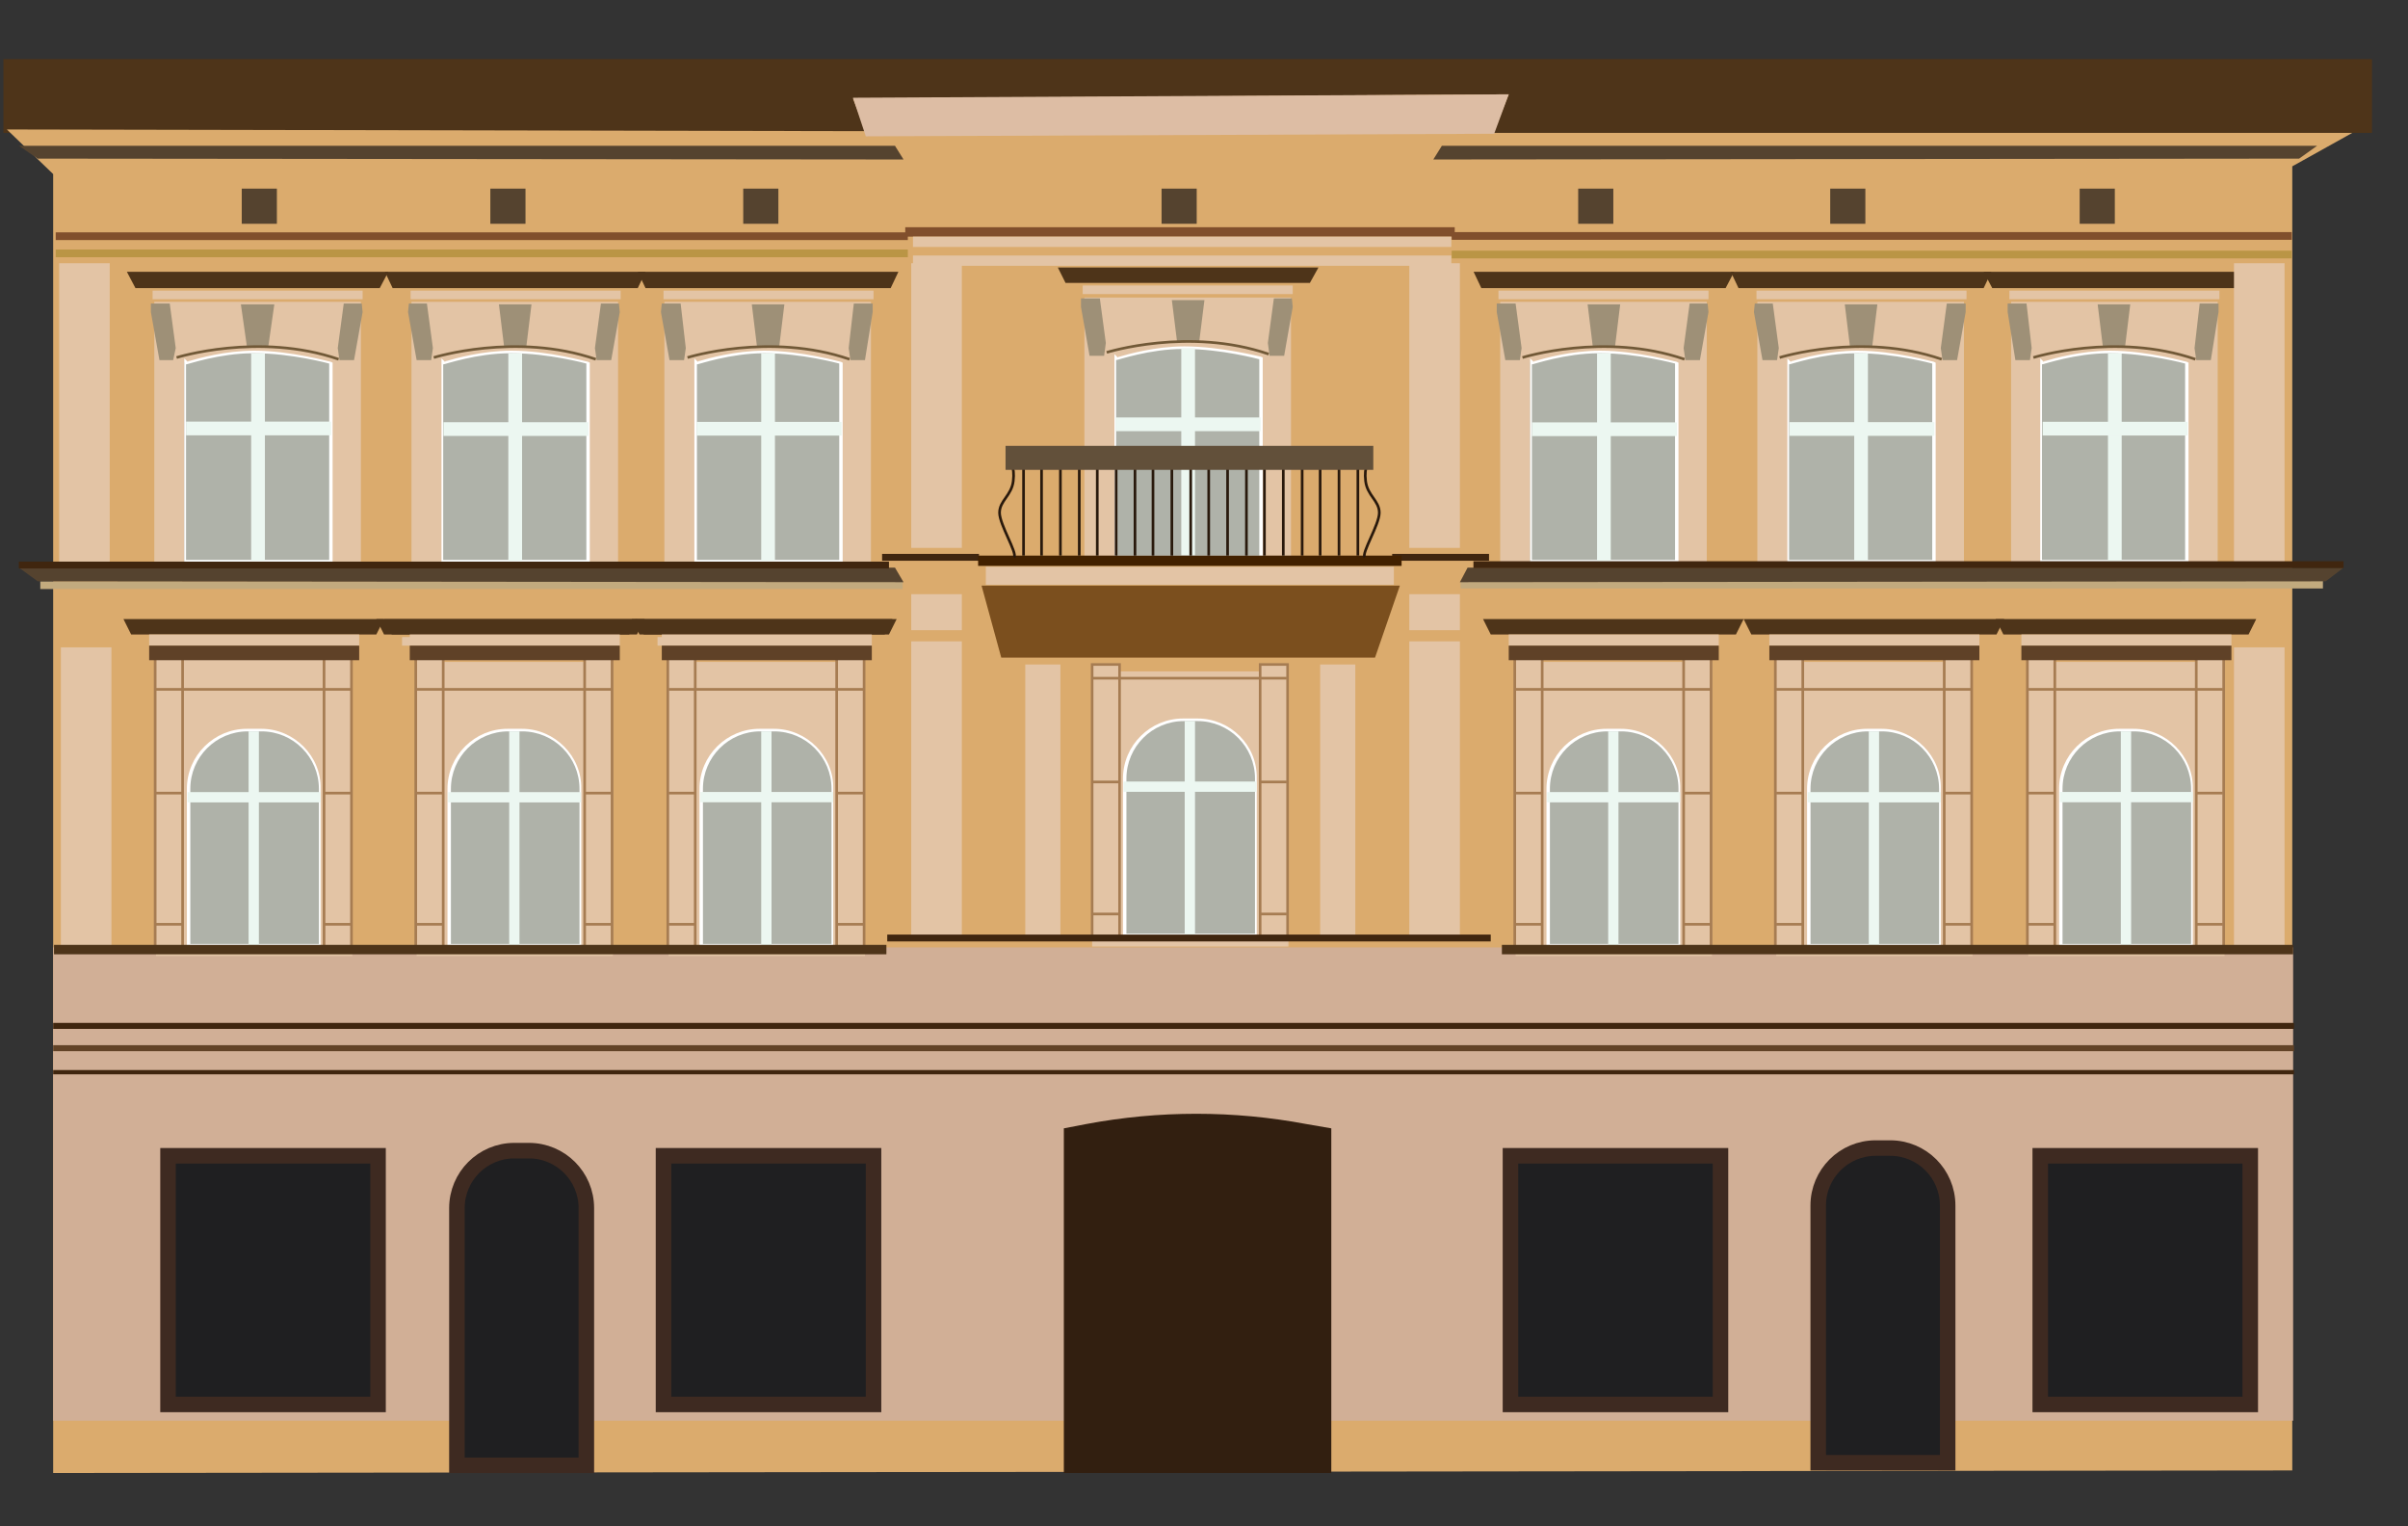 <?xml version="1.0" encoding="utf-8"?>
<!-- Generator: Adobe Illustrator 26.0.1, SVG Export Plug-In . SVG Version: 6.00 Build 0)  -->
<svg version="1.1" id="Warstwa_1" xmlns="http://www.w3.org/2000/svg" xmlns:xlink="http://www.w3.org/1999/xlink" x="0px" y="0px"
	 viewBox="0 0 280.9 178" style="enable-background:new 0 0 280.9 178;" xml:space="preserve">
<rect x="0" y="0" width="280.9" height="178" fill="#333333" stroke="none"/>
<style type="text/css">
	.st0{fill:#4E3419;}
	.st1{fill:#DBAB6D;}
	.st2{fill:#D1AF96;}
	.st3{fill:#E3C4A5;}
	.st4{fill:#814F2C;}
	.st5{fill:#40260F;}
	.st6{fill:#BA9545;}
	.st7{fill:#C2AA7E;}
	.st8{fill:#55432F;}
	.st9{fill:#AFB2A9;}
	.st10{fill:#FFFFFF;}
	.st11{fill:#ECF7F1;}
	.st12{fill:#9E9077;}
	.st13{fill:none;stroke:#715937;stroke-width:0.31;stroke-miterlimit:10;}
	.st14{fill:#624327;}
	.st15{fill:#7B4F1E;}
	.st16{fill:#422100;}
	.st17{fill:none;stroke:#FFFFFF;stroke-width:0.295;stroke-miterlimit:10;}
	.st18{fill:#E3C4A5;stroke:#A67C52;stroke-width:0.31;stroke-miterlimit:10;}
	.st19{fill:#5F4127;}
	.st20{fill:#1F1F21;stroke:#3E2A21;stroke-width:1.811;stroke-miterlimit:10;}
	.st21{fill:#E3C4A5;stroke:#A67C52;stroke-width:0.301;stroke-miterlimit:10;}
	.st22{fill:#DDBDA4;}
	.st23{fill:none;stroke:#29190C;stroke-width:0.31;stroke-miterlimit:10;}
	.st24{fill:#62503A;}
	.st25{fill:#321F10;}
</style>
<g>
	<path class="st0" d="M0.4,15.5V6.9h276.3v8.6C276.7,15.5,0.6,15.5,0.4,15.5z"/>
	<polygon class="st1" points="6.2,171.8 6.2,20.3 0.8,15.1 101,15.3 99.5,11.5 176,11 174.2,15.5 274.4,15.5 267.4,19.4 
		267.4,171.5 	"/>
	<rect x="6.2" y="110.5" class="st2" width="261.3" height="55.2"/>
	<rect x="18.2" y="76.4" class="st3" width="22.9" height="34.3"/>
	<rect x="6.5" y="27.1" class="st4" width="99.4" height="0.9"/>
	<rect x="105.6" y="26.5" class="st4" width="64.1" height="1.1"/>
	<rect x="102.9" y="64.6" class="st5" width="11.3" height="0.8"/>
	<rect x="162.4" y="64.6" class="st5" width="11.3" height="0.8"/>
	<rect x="6.5" y="29.1" class="st6" width="99.4" height="0.9"/>
	
		<rect x="169.4" y="27.1" transform="matrix(-1 -4.552459e-11 4.552459e-11 -1 436.742 55.069)" class="st4" width="98" height="0.9"/>
	
		<rect x="169.4" y="29.1" transform="matrix(-1 -4.552459e-11 4.552459e-11 -1 436.742 59.237)" class="st6" width="98" height="0.9"/>
	<rect x="4.7" y="67.8" class="st7" width="100.6" height="0.9"/>
	<polygon class="st8" points="105.4,67.9 4.4,67.8 2.2,66.2 104.4,66.2 	"/>
	<polygon class="st8" points="105.4,18.6 4.4,18.5 2.2,17 104.4,17 	"/>
	<polygon class="st8" points="167.2,18.6 268.2,18.5 270.3,17 168.2,17 	"/>
	<polygon class="st0" points="44.3,33.6 15.8,33.6 14.8,31.7 45.3,31.7 	"/>
	<rect x="17.8" y="33.9" class="st3" width="24.5" height="1"/>
	<polygon class="st0" points="73.4,74 44.8,74 43.9,72.2 74.3,72.2 	"/>
	<rect x="46.9" y="74.3" class="st3" width="24.5" height="1"/>
	<polygon class="st0" points="103.2,74 74.6,74 73.7,72.2 104.1,72.2 	"/>
	<rect x="76.7" y="74.3" class="st3" width="24.5" height="1"/>
	<rect x="18" y="35.2" class="st3" width="24.1" height="30.5"/>
	<g>
		<path class="st9" d="M21.5,65.5V42.2l0.2,0.2c0.1,0,0.2,0,0.3-0.1c1-0.3,4.2-1.2,7.5-1.2h0.1c4.2,0,8.7,1.2,8.8,1.2l0.1,0v23.2
			H21.5z"/>
		<path class="st10" d="M29.7,41.2c4.3,0,8.7,1.2,8.7,1.2v22.9H21.7V42.5c0,0,0,0,0,0c0.2,0,3.9-1.3,7.8-1.3
			C29.6,41.2,29.6,41.2,29.7,41.2 M29.7,40.9l-0.1,0c-3.3,0-6.5,0.9-7.5,1.2c-0.1,0-0.1,0-0.2,0.1l-0.4-0.4v0.7v22.9v0.3h0.3h16.7
			h0.3v-0.3V42.5v-0.2l-0.2-0.1C38.5,42.2,33.9,40.9,29.7,40.9L29.7,40.9z"/>
	</g>
	<rect x="29.3" y="41.2" class="st11" width="1.6" height="24.2"/>
	
		<rect x="29.3" y="41.5" transform="matrix(-1.836970e-16 1 -1 -1.836970e-16 80.108 19.872)" class="st11" width="1.6" height="16.9"/>
	<g>
		<polygon class="st12" points="19.8,35.4 20.5,40.6 20.2,42 18.6,42 17.6,36.4 17.6,35.4 		"/>
		<polygon class="st12" points="40.1,35.4 39.4,40.6 39.6,42 41.3,42 42.3,36.4 42.2,35.4 		"/>
	</g>
	<polygon class="st12" points="31.3,40.4 28.8,40.4 28.1,35.5 32,35.5 	"/>
	<path class="st13" d="M20.6,41.7c0,0,9.6-3,18.9,0.2"/>
	<g>
		<polygon class="st0" points="74.4,33.6 45.8,33.6 44.9,31.7 75.3,31.7 		"/>
		<rect x="47.9" y="33.9" class="st3" width="24.5" height="1"/>
		<rect x="48" y="35.2" class="st3" width="24.1" height="30.5"/>
		<g>
			<path class="st9" d="M51.6,65.5V42.2l0.2,0.2c0.1,0,0.2,0,0.3-0.1c1-0.3,4.2-1.2,7.5-1.2h0.1c4.2,0,8.7,1.2,8.8,1.2l0.1,0v23.2
				H51.6z"/>
			<path class="st10" d="M59.7,41.2c4.3,0,8.7,1.2,8.7,1.2v22.9H51.7V42.5c0,0,0,0,0,0c0.2,0,3.9-1.3,7.8-1.3
				C59.6,41.2,59.7,41.2,59.7,41.2 M59.7,40.9l-0.1,0c-3.3,0-6.5,0.9-7.5,1.2c-0.1,0-0.1,0-0.2,0.1l-0.4-0.4v0.7v22.9v0.3h0.3h16.7
				h0.3v-0.3V42.5v-0.2l-0.2-0.1C68.5,42.2,64,40.9,59.7,40.9L59.7,40.9z"/>
		</g>
		<rect x="59.3" y="41.2" class="st11" width="1.6" height="24.2"/>
		
			<rect x="59.4" y="41.5" transform="matrix(-1.836970e-16 1 -1 -1.836970e-16 110.137 -10.157)" class="st11" width="1.6" height="16.9"/>
		<g>
			<polygon class="st12" points="49.8,35.4 50.5,40.6 50.3,42 48.6,42 47.6,36.4 47.7,35.4 			"/>
			<polygon class="st12" points="70.1,35.4 69.4,40.6 69.6,42 71.3,42 72.3,36.4 72.2,35.4 			"/>
		</g>
		<polygon class="st12" points="61.4,40.4 58.8,40.4 58.2,35.5 62,35.5 		"/>
		<path class="st13" d="M50.6,41.7c0,0,9.6-3,18.9,0.2"/>
	</g>
	<g>
		<polygon class="st0" points="103.9,33.6 75.3,33.6 74.4,31.7 104.8,31.7 		"/>
		<rect x="77.4" y="33.9" class="st3" width="24.5" height="1"/>
		<rect x="77.5" y="35.2" class="st3" width="24.1" height="30.5"/>
		<g>
			<path class="st9" d="M81.1,65.5V42.2l0.2,0.2c0.1,0,0.2,0,0.3-0.1c1-0.3,4.2-1.2,7.5-1.2h0.1c4.2,0,8.7,1.2,8.8,1.2l0.1,0v23.2
				H81.1z"/>
			<path class="st10" d="M89.2,41.2c4.3,0,8.7,1.2,8.7,1.2v22.9H81.3V42.5c0,0,0,0,0,0c0.2,0,3.9-1.3,7.8-1.3
				C89.1,41.2,89.2,41.2,89.2,41.2 M89.2,40.9l-0.1,0c-3.3,0-6.5,0.9-7.5,1.2c-0.1,0-0.1,0-0.2,0.1l-0.4-0.4v0.7v22.9v0.3h0.3H98
				h0.3v-0.3V42.5v-0.2l-0.2-0.1C98,42.2,93.5,40.9,89.2,40.9L89.2,40.9z"/>
		</g>
		<rect x="88.8" y="41.2" class="st11" width="1.6" height="24.2"/>
		
			<rect x="88.9" y="41.5" transform="matrix(-1.836970e-16 1 -1 -1.836970e-16 139.676 -39.696)" class="st11" width="1.6" height="16.9"/>
		<g>
			<polygon class="st12" points="79.4,35.4 80,40.6 79.8,42 78.1,42 77.1,36.4 77.2,35.4 			"/>
			<polygon class="st12" points="99.6,35.4 99,40.6 99.2,42 100.9,42 101.8,36.4 101.8,35.4 			"/>
		</g>
		<polygon class="st12" points="90.9,40.4 88.3,40.4 87.7,35.5 91.5,35.5 		"/>
		<path class="st13" d="M80.2,41.7c0,0,9.6-3,18.9,0.2"/>
	</g>
	<g>
		<polygon class="st0" points="152.8,33 124.3,33 123.4,31.2 153.8,31.2 		"/>
		<rect x="126.3" y="33.3" class="st3" width="24.5" height="1"/>
		<rect x="126.5" y="34.7" class="st3" width="24.1" height="30.5"/>
		<g>
			<path class="st9" d="M130,65V41.6l0.2,0.2c0.1,0,0.2,0,0.3-0.1c1-0.3,4.2-1.2,7.5-1.2h0.1c4.2,0,8.7,1.2,8.8,1.2l0.1,0V65H130z"
				/>
			<path class="st10" d="M138.2,40.7c4.3,0,8.7,1.2,8.7,1.2v22.9h-16.7V42c0,0,0,0,0,0c0.2,0,3.9-1.3,7.8-1.3
				C138.1,40.7,138.1,40.7,138.2,40.7 M138.2,40.4l-0.1,0c-3.3,0-6.5,0.9-7.5,1.2c-0.1,0-0.1,0-0.2,0.1l-0.4-0.4V42v22.9v0.3h0.3
				h16.7h0.3v-0.3V41.9v-0.2l-0.2-0.1C147,41.6,142.4,40.4,138.2,40.4L138.2,40.4z"/>
		</g>
		<rect x="137.8" y="40.6" class="st11" width="1.6" height="24.2"/>
		
			<rect x="137.9" y="41" transform="matrix(-1.836970e-16 1 -1 -1.836970e-16 188.05 -89.213)" class="st11" width="1.6" height="16.9"/>
		<g>
			<polygon class="st12" points="128.3,34.8 129,40 128.8,41.5 127.1,41.5 126.1,35.8 126.1,34.8 			"/>
			<polygon class="st12" points="148.6,34.8 147.9,40 148.1,41.5 149.8,41.5 150.8,35.8 150.7,34.8 			"/>
		</g>
		<polygon class="st12" points="139.9,39.8 137.3,39.8 136.7,35 140.5,35 		"/>
		<path class="st13" d="M129.1,41.1c0,0,9.6-3,18.9,0.2"/>
	</g>
	<g>
		<polygon class="st0" points="201.3,33.6 172.8,33.6 171.9,31.7 202.3,31.7 		"/>
		<rect x="174.8" y="33.9" class="st3" width="24.5" height="1"/>
		<rect x="175" y="35.2" class="st3" width="24.1" height="30.5"/>
		<g>
			<path class="st9" d="M178.5,65.5V42.2l0.2,0.2c0.1,0,0.2,0,0.3-0.1c1-0.3,4.2-1.2,7.5-1.2h0.1c4.2,0,8.7,1.2,8.8,1.2l0.1,0v23.2
				H178.5z"/>
			<path class="st10" d="M186.7,41.2c4.3,0,8.7,1.2,8.7,1.2v22.9h-16.7V42.5c0,0,0,0,0,0c0.2,0,3.9-1.3,7.8-1.3
				C186.6,41.2,186.6,41.2,186.7,41.2 M186.7,40.9l-0.1,0c-3.3,0-6.5,0.9-7.5,1.2c-0.1,0-0.1,0-0.2,0.1l-0.4-0.4v0.7v22.9v0.3h0.3
				h16.7h0.3v-0.3V42.5v-0.2l-0.2-0.1C195.5,42.2,190.9,40.9,186.7,40.9L186.7,40.9z"/>
		</g>
		<rect x="186.3" y="41.2" class="st11" width="1.6" height="24.2"/>
		
			<rect x="186.4" y="41.5" transform="matrix(-1.836970e-16 1 -1 -1.836970e-16 237.118 -137.138)" class="st11" width="1.6" height="16.9"/>
		<g>
			<polygon class="st12" points="176.8,35.4 177.5,40.6 177.3,42 175.6,42 174.6,36.4 174.6,35.4 			"/>
			<polygon class="st12" points="197.1,35.4 196.4,40.6 196.6,42 198.3,42 199.3,36.4 199.2,35.4 			"/>
		</g>
		<polygon class="st12" points="188.4,40.4 185.8,40.4 185.2,35.5 189,35.5 		"/>
		<path class="st13" d="M177.6,41.7c0,0,9.6-3,18.9,0.2"/>
	</g>
	<g>
		<polygon class="st0" points="231.4,33.6 202.8,33.6 201.9,31.7 232.3,31.7 		"/>
		<rect x="204.9" y="33.9" class="st3" width="24.5" height="1"/>
		<rect x="205" y="35.2" class="st3" width="24.1" height="30.5"/>
		<g>
			<path class="st9" d="M208.6,65.5V42.2l0.2,0.2c0.1,0,0.2,0,0.3-0.1c1-0.3,4.2-1.2,7.5-1.2h0.1c4.2,0,8.7,1.2,8.8,1.2l0.1,0v23.2
				H208.6z"/>
			<path class="st10" d="M216.7,41.2c4.3,0,8.7,1.2,8.7,1.2v22.9h-16.7V42.5c0,0,0,0,0,0c0.2,0,3.9-1.3,7.8-1.3
				C216.6,41.2,216.7,41.2,216.7,41.2 M216.7,40.9l-0.1,0c-3.3,0-6.5,0.9-7.5,1.2c-0.1,0-0.1,0-0.2,0.1l-0.4-0.4v0.7v22.9v0.3h0.3
				h16.7h0.3v-0.3V42.5v-0.2l-0.2-0.1C225.5,42.2,221,40.9,216.7,40.9L216.7,40.9z"/>
		</g>
		<rect x="216.3" y="41.2" class="st11" width="1.6" height="24.2"/>
		
			<rect x="216.4" y="41.5" transform="matrix(-1.836970e-16 1 -1 -1.836970e-16 267.147 -167.167)" class="st11" width="1.6" height="16.9"/>
		<g>
			<polygon class="st12" points="206.8,35.4 207.5,40.6 207.3,42 205.6,42 204.6,36.4 204.7,35.4 			"/>
			<polygon class="st12" points="227.1,35.4 226.4,40.6 226.6,42 228.3,42 229.3,36.4 229.3,35.4 			"/>
		</g>
		<polygon class="st12" points="218.4,40.4 215.8,40.4 215.2,35.5 219,35.5 		"/>
		<path class="st13" d="M207.6,41.7c0,0,9.6-3,18.9,0.2"/>
	</g>
	<g>
		<polygon class="st0" points="260.9,33.6 232.4,33.6 231.4,31.7 261.8,31.7 		"/>
		<rect x="234.4" y="33.9" class="st3" width="24.5" height="1"/>
		<rect x="234.6" y="35.2" class="st3" width="24.1" height="30.5"/>
		<g>
			<path class="st9" d="M238.1,65.5V42.2l0.2,0.2c0.1,0,0.2,0,0.3-0.1c1-0.3,4.2-1.2,7.5-1.2h0.1c4.2,0,8.7,1.2,8.8,1.2l0.1,0v23.2
				H238.1z"/>
			<path class="st10" d="M246.2,41.2c4.3,0,8.7,1.2,8.7,1.2v22.9h-16.7V42.5c0,0,0,0,0,0c0.2,0,3.9-1.3,7.8-1.3
				C246.2,41.2,246.2,41.2,246.2,41.2 M246.2,40.9l-0.1,0c-3.3,0-6.5,0.9-7.5,1.2c-0.1,0-0.1,0-0.2,0.1l-0.4-0.4v0.7v22.9v0.3h0.3
				H255h0.3v-0.3V42.5v-0.2l-0.2-0.1C255,42.2,250.5,40.9,246.2,40.9L246.2,40.9z"/>
		</g>
		<rect x="245.9" y="41.2" class="st11" width="1.6" height="24.2"/>
		
			<rect x="245.9" y="41.5" transform="matrix(-1.836970e-16 1 -1 -1.836970e-16 296.686 -196.706)" class="st11" width="1.6" height="16.9"/>
		<g>
			<polygon class="st12" points="236.4,35.4 237,40.6 236.8,42 235.1,42 234.2,36.4 234.2,35.4 			"/>
			<polygon class="st12" points="256.6,35.4 256,40.6 256.2,42 257.9,42 258.8,36.4 258.8,35.4 			"/>
		</g>
		<polygon class="st12" points="247.9,40.4 245.3,40.4 244.7,35.5 248.5,35.5 		"/>
		<path class="st13" d="M237.2,41.7c0,0,9.6-3,18.9,0.2"/>
	</g>
	<rect x="6.2" y="119.3" class="st5" width="261.4" height="0.7"/>
	<rect x="6.2" y="124.8" class="st5" width="261.4" height="0.5"/>
	<rect x="6.2" y="121.9" class="st14" width="261.4" height="0.7"/>
	
		<rect x="170.3" y="67.8" transform="matrix(-1 -4.493795e-11 4.493795e-11 -1 441.277 136.434)" class="st7" width="100.6" height="0.9"/>
	<polygon class="st8" points="170.3,67.9 271.3,67.8 273.4,66.2 171.2,66.2 	"/>
	<rect x="106.3" y="30.7" class="st3" width="5.9" height="33.2"/>
	<rect x="164.4" y="30.7" class="st3" width="5.9" height="33.2"/>
	<rect x="106.3" y="74.8" class="st3" width="5.9" height="34.4"/>
	<rect x="119.6" y="77.5" class="st3" width="4.1" height="31.9"/>
	<rect x="154" y="77.5" class="st3" width="4.1" height="31.9"/>
	<rect x="164.4" y="74.8" class="st3" width="5.9" height="34.4"/>
	<rect x="106.3" y="69.3" class="st3" width="5.9" height="4.2"/>
	<rect x="164.4" y="69.3" class="st3" width="5.9" height="4.2"/>
	<rect x="106.5" y="27.6" class="st3" width="62.8" height="1.2"/>
	<rect x="106.5" y="29.8" class="st3" width="62.8" height="1.2"/>
	<polygon class="st15" points="116.8,76.7 114.5,68.3 163.3,68.3 160.4,76.7 	"/>
	<rect x="6.9" y="30.7" class="st3" width="5.9" height="34.9"/>
	<rect x="7.1" y="75.5" class="st3" width="5.9" height="34.9"/>
	<rect x="260.6" y="30.7" class="st3" width="5.9" height="34.9"/>
	<rect x="260.6" y="75.5" class="st3" width="5.9" height="34.9"/>
	<rect x="115" y="66.1" class="st3" width="47.6" height="2.1"/>
	<rect x="114.1" y="64.8" class="st16" width="49.4" height="1.2"/>
	<g>
		<rect x="18.2" y="77.2" class="st3" width="22.9" height="34.3"/>
		<polygon class="st0" points="43.9,74 15.3,74 14.4,72.2 44.8,72.2 		"/>
		<rect x="17.4" y="74" class="st3" width="24.5" height="1.3"/>
		<g>
			<g>
				<path class="st9" d="M22,110.3V92c0-3.8,3.1-6.8,6.8-6.8h1.7c3.8,0,6.8,3.1,6.8,6.8v18.3H22z"/>
				<g>
					<path class="st10" d="M30.5,85.3c3.7,0,6.7,3,6.7,6.7v18.1h-15V92c0-3.7,3-6.7,6.7-6.7H30.5 M30.5,85h-1.7c-3.8,0-7,3.1-7,7
						v18.1v0.3h0.3h15h0.3v-0.3V92C37.5,88.2,34.3,85,30.5,85L30.5,85z"/>
				</g>
			</g>
			<rect x="29" y="85.3" class="st11" width="1.2" height="25.1"/>
			
				<rect x="29" y="85.2" transform="matrix(-1.836970e-16 1 -1 -1.836970e-16 122.579 63.383)" class="st11" width="1.2" height="15.5"/>
		</g>
		<path class="st17" d="M31.2,109.5"/>
		<rect x="37.8" y="76.8" class="st18" width="3.2" height="33.6"/>
		<rect x="18.1" y="76.8" class="st18" width="3.2" height="33.6"/>
		<line class="st18" x1="18.2" y1="80.4" x2="40.9" y2="80.4"/>
		<line class="st18" x1="18.2" y1="92.5" x2="21.3" y2="92.5"/>
		<line class="st18" x1="37.8" y1="92.5" x2="40.9" y2="92.5"/>
		<line class="st18" x1="18.2" y1="107.8" x2="21.3" y2="107.8"/>
		<line class="st18" x1="37.8" y1="107.8" x2="40.9" y2="107.8"/>
		<rect x="17.4" y="75.3" class="st19" width="24.5" height="1.7"/>
	</g>
	<g>
		<rect x="48.6" y="77.2" class="st3" width="22.9" height="34.3"/>
		<polygon class="st0" points="74.3,74 45.7,74 44.8,72.2 75.2,72.2 		"/>
		<rect x="47.8" y="74" class="st3" width="24.5" height="1.3"/>
		<g>
			<g>
				<path class="st9" d="M52.4,110.3V92c0-3.8,3.1-6.8,6.8-6.8h1.7c3.8,0,6.8,3.1,6.8,6.8v18.3H52.4z"/>
				<g>
					<path class="st10" d="M60.9,85.3c3.7,0,6.7,3,6.7,6.7v18.1h-15V92c0-3.7,3-6.7,6.7-6.7H60.9 M60.9,85h-1.7c-3.8,0-7,3.1-7,7
						v18.1v0.3h0.3h15h0.3v-0.3V92C67.9,88.2,64.7,85,60.9,85L60.9,85z"/>
				</g>
			</g>
			<rect x="59.4" y="85.3" class="st11" width="1.2" height="25.1"/>
			
				<rect x="59.4" y="85.2" transform="matrix(-1.836970e-16 1 -1 -1.836970e-16 152.976 32.986)" class="st11" width="1.2" height="15.5"/>
		</g>
		<path class="st17" d="M61.6,109.5"/>
		<rect x="68.2" y="76.8" class="st18" width="3.2" height="33.6"/>
		<rect x="48.5" y="76.8" class="st18" width="3.2" height="33.6"/>
		<line class="st18" x1="48.6" y1="80.4" x2="71.3" y2="80.4"/>
		<line class="st18" x1="48.6" y1="92.5" x2="51.7" y2="92.5"/>
		<line class="st18" x1="68.2" y1="92.5" x2="71.3" y2="92.5"/>
		<line class="st18" x1="48.6" y1="107.8" x2="51.7" y2="107.8"/>
		<line class="st18" x1="68.2" y1="107.8" x2="71.3" y2="107.8"/>
		<rect x="47.8" y="75.3" class="st19" width="24.5" height="1.7"/>
	</g>
	<path class="st20" d="M68.3,170.9h-15v-30c0-3.7,3-6.7,6.7-6.7h1.7c3.7,0,6.7,3,6.7,6.7V170.9z"/>
	<path class="st20" d="M227.1,170.6h-15v-30c0-3.7,3-6.7,6.7-6.7h1.7c3.7,0,6.7,3,6.7,6.7V170.6z"/>
	<g>
		<rect x="78" y="77.2" class="st3" width="22.9" height="34.3"/>
		<polygon class="st0" points="103.7,74 75.1,74 74.2,72.2 104.6,72.2 		"/>
		<rect x="77.2" y="74" class="st3" width="24.5" height="1.3"/>
		<g>
			<g>
				<path class="st9" d="M81.8,110.3V92c0-3.8,3.1-6.8,6.8-6.8h1.7c3.8,0,6.8,3.1,6.8,6.8v18.3H81.8z"/>
				<g>
					<path class="st10" d="M90.3,85.3c3.7,0,6.7,3,6.7,6.7v18.1h-15V92c0-3.7,3-6.7,6.7-6.7H90.3 M90.3,85h-1.7c-3.8,0-7,3.1-7,7
						v18.1v0.3h0.3h15h0.3v-0.3V92C97.3,88.2,94.1,85,90.3,85L90.3,85z"/>
				</g>
			</g>
			<rect x="88.8" y="85.3" class="st11" width="1.2" height="25.1"/>
			
				<rect x="88.8" y="85.2" transform="matrix(-1.836970e-16 1 -1 -1.836970e-16 182.392 3.57)" class="st11" width="1.2" height="15.5"/>
		</g>
		<path class="st17" d="M91,109.5"/>
		<rect x="97.6" y="76.8" class="st18" width="3.2" height="33.6"/>
		<rect x="77.9" y="76.8" class="st18" width="3.2" height="33.6"/>
		<line class="st18" x1="78" y1="80.4" x2="100.7" y2="80.4"/>
		<line class="st18" x1="78" y1="92.5" x2="81.1" y2="92.5"/>
		<line class="st18" x1="97.6" y1="92.5" x2="100.7" y2="92.5"/>
		<line class="st18" x1="78" y1="107.8" x2="81.1" y2="107.8"/>
		<line class="st18" x1="97.6" y1="107.8" x2="100.7" y2="107.8"/>
		<rect x="77.2" y="75.3" class="st19" width="24.5" height="1.7"/>
	</g>
	<rect x="127.4" y="78.3" class="st3" width="22.9" height="32.1"/>
	<g>
		<g>
			<path class="st9" d="M131.2,109.1V90.8c0-3.8,3.1-6.8,6.8-6.8h1.7c3.8,0,6.8,3.1,6.8,6.8v18.3H131.2z"/>
			<g>
				<path class="st10" d="M139.7,84.1c3.7,0,6.7,3,6.7,6.7v18.1h-15V90.8c0-3.7,3-6.7,6.7-6.7H139.7 M139.7,83.8H138
					c-3.8,0-7,3.1-7,7v18.1v0.3h0.3h15h0.3v-0.3V90.8C146.7,86.9,143.5,83.8,139.7,83.8L139.7,83.8z"/>
			</g>
		</g>
		<rect x="138.2" y="84.1" class="st11" width="1.2" height="25.1"/>
		
			<rect x="138.2" y="84" transform="matrix(-1.836970e-16 1 -1 -1.836970e-16 230.561 -47.051)" class="st11" width="1.2" height="15.5"/>
	</g>
	<path class="st17" d="M140.4,108.3"/>
	<rect x="147" y="77.5" class="st21" width="3.2" height="31.7"/>
	<rect x="127.4" y="77.5" class="st21" width="3.2" height="31.7"/>
	<line class="st18" x1="127.4" y1="79.1" x2="150.1" y2="79.1"/>
	<line class="st18" x1="127.4" y1="91.2" x2="130.5" y2="91.2"/>
	<line class="st18" x1="147" y1="91.2" x2="150.1" y2="91.2"/>
	<line class="st18" x1="127.4" y1="106.6" x2="130.5" y2="106.6"/>
	<line class="st18" x1="147" y1="106.6" x2="150.1" y2="106.6"/>
	<g>
		<rect x="176.8" y="77.2" class="st3" width="22.9" height="34.3"/>
		<polygon class="st0" points="202.5,74 173.9,74 173,72.2 203.4,72.2 		"/>
		<rect x="176" y="74" class="st3" width="24.5" height="1.3"/>
		<g>
			<g>
				<path class="st9" d="M180.6,110.3V92c0-3.8,3.1-6.8,6.8-6.8h1.7c3.8,0,6.8,3.1,6.8,6.8v18.3H180.6z"/>
				<g>
					<path class="st10" d="M189.1,85.3c3.7,0,6.7,3,6.7,6.7v18.1h-15V92c0-3.7,3-6.7,6.7-6.7H189.1 M189.1,85h-1.7c-3.8,0-7,3.1-7,7
						v18.1v0.3h0.3h15h0.3v-0.3V92C196.1,88.2,192.9,85,189.1,85L189.1,85z"/>
				</g>
			</g>
			<rect x="187.6" y="85.3" class="st11" width="1.2" height="25.1"/>
			
				<rect x="187.6" y="85.2" transform="matrix(-1.836970e-16 1 -1 -1.836970e-16 281.182 -95.22)" class="st11" width="1.2" height="15.5"/>
		</g>
		<path class="st17" d="M189.8,109.5"/>
		<rect x="196.4" y="76.8" class="st18" width="3.2" height="33.6"/>
		<rect x="176.7" y="76.8" class="st18" width="3.2" height="33.6"/>
		<line class="st18" x1="176.8" y1="80.4" x2="199.5" y2="80.4"/>
		<line class="st18" x1="176.8" y1="92.5" x2="179.9" y2="92.5"/>
		<line class="st18" x1="196.4" y1="92.5" x2="199.5" y2="92.5"/>
		<line class="st18" x1="176.8" y1="107.8" x2="179.9" y2="107.8"/>
		<line class="st18" x1="196.4" y1="107.8" x2="199.5" y2="107.8"/>
		<rect x="176" y="75.3" class="st19" width="24.5" height="1.7"/>
	</g>
	<g>
		<rect x="207.2" y="77.2" class="st3" width="22.9" height="34.3"/>
		<polygon class="st0" points="232.9,74 204.3,74 203.4,72.2 233.8,72.2 		"/>
		<rect x="206.4" y="74" class="st3" width="24.5" height="1.3"/>
		<g>
			<g>
				<path class="st9" d="M211,110.3V92c0-3.8,3.1-6.8,6.8-6.8h1.7c3.8,0,6.8,3.1,6.8,6.8v18.3H211z"/>
				<g>
					<path class="st10" d="M219.5,85.3c3.7,0,6.7,3,6.7,6.7v18.1h-15V92c0-3.7,3-6.7,6.7-6.7H219.5 M219.5,85h-1.7c-3.8,0-7,3.1-7,7
						v18.1v0.3h0.3h15h0.3v-0.3V92C226.5,88.2,223.3,85,219.5,85L219.5,85z"/>
				</g>
			</g>
			<rect x="218" y="85.3" class="st11" width="1.2" height="25.1"/>
			
				<rect x="218" y="85.2" transform="matrix(-1.836970e-16 1 -1 -1.836970e-16 311.579 -125.617)" class="st11" width="1.2" height="15.5"/>
		</g>
		<path class="st17" d="M220.2,109.5"/>
		<rect x="226.8" y="76.8" class="st18" width="3.2" height="33.6"/>
		<rect x="207.1" y="76.8" class="st18" width="3.2" height="33.6"/>
		<line class="st18" x1="207.2" y1="80.4" x2="229.9" y2="80.4"/>
		<line class="st18" x1="207.2" y1="92.5" x2="210.3" y2="92.5"/>
		<line class="st18" x1="226.8" y1="92.5" x2="229.9" y2="92.5"/>
		<line class="st18" x1="207.2" y1="107.8" x2="210.3" y2="107.8"/>
		<line class="st18" x1="226.8" y1="107.8" x2="229.9" y2="107.8"/>
		<rect x="206.4" y="75.3" class="st19" width="24.5" height="1.7"/>
	</g>
	<g>
		<rect x="236.6" y="77.2" class="st3" width="22.9" height="34.3"/>
		<polygon class="st0" points="262.3,74 233.7,74 232.8,72.2 263.2,72.2 		"/>
		<rect x="235.8" y="74" class="st3" width="24.5" height="1.3"/>
		<g>
			<g>
				<path class="st9" d="M240.4,110.3V92c0-3.8,3.1-6.8,6.8-6.8h1.7c3.8,0,6.8,3.1,6.8,6.8v18.3H240.4z"/>
				<g>
					<path class="st10" d="M248.9,85.3c3.7,0,6.7,3,6.7,6.7v18.1h-15V92c0-3.7,3-6.7,6.7-6.7H248.9 M248.9,85h-1.7c-3.8,0-7,3.1-7,7
						v18.1v0.3h0.3h15h0.3v-0.3V92C255.9,88.2,252.7,85,248.9,85L248.9,85z"/>
				</g>
			</g>
			<rect x="247.4" y="85.3" class="st11" width="1.2" height="25.1"/>
			
				<rect x="247.4" y="85.2" transform="matrix(-1.836970e-16 1 -1 -1.836970e-16 340.995 -155.033)" class="st11" width="1.2" height="15.5"/>
		</g>
		<path class="st17" d="M249.6,109.5"/>
		<rect x="256.2" y="76.8" class="st18" width="3.2" height="33.6"/>
		<rect x="236.5" y="76.8" class="st18" width="3.2" height="33.6"/>
		<line class="st18" x1="236.6" y1="80.4" x2="259.3" y2="80.4"/>
		<line class="st18" x1="236.6" y1="92.5" x2="239.7" y2="92.5"/>
		<line class="st18" x1="256.2" y1="92.5" x2="259.3" y2="92.5"/>
		<line class="st18" x1="236.6" y1="107.8" x2="239.7" y2="107.8"/>
		<line class="st18" x1="256.2" y1="107.8" x2="259.3" y2="107.8"/>
		<rect x="235.8" y="75.3" class="st19" width="24.5" height="1.7"/>
	</g>
	<rect x="6.3" y="110.2" class="st0" width="97.1" height="1.1"/>
	<rect x="175.2" y="110.2" class="st0" width="92.3" height="1.1"/>
	<rect x="28.2" y="22" class="st8" width="4.1" height="4.1"/>
	<rect x="57.2" y="22" class="st8" width="4.1" height="4.1"/>
	<rect x="86.7" y="22" class="st8" width="4.1" height="4.1"/>
	<rect x="135.5" y="22" class="st8" width="4.1" height="4.1"/>
	<rect x="184.1" y="22" class="st8" width="4.1" height="4.1"/>
	<rect x="213.5" y="22" class="st8" width="4.1" height="4.1"/>
	<rect x="242.6" y="22" class="st8" width="4.1" height="4.1"/>
	<polygon class="st22" points="174.3,15.6 101,15.9 99.5,11.4 176,11 	"/>
	<g>
		<path class="st23" d="M117.8,53.7c0,0,0.6,0.7,0.4,2.4c-0.2,1.7-1.6,2.3-1.6,3.7c0,1.4,2.1,4.7,1.7,5.2"/>
		<path class="st23" d="M159.7,53.7c0,0-0.6,0.7-0.4,2.4c0.2,1.7,1.6,2.3,1.6,3.7c0,1.4-2.1,4.7-1.7,5.2"/>
		<line class="st23" x1="119.4" y1="53.8" x2="119.4" y2="64.8"/>
		<line class="st23" x1="121.5" y1="53.8" x2="121.5" y2="64.8"/>
		<line class="st23" x1="123.7" y1="53.8" x2="123.7" y2="64.8"/>
		<line class="st23" x1="125.9" y1="53.8" x2="125.9" y2="64.8"/>
		<line class="st23" x1="128" y1="53.8" x2="128" y2="64.8"/>
		<line class="st23" x1="130.2" y1="53.8" x2="130.2" y2="64.8"/>
		<line class="st23" x1="132.4" y1="53.8" x2="132.4" y2="64.8"/>
		<line class="st23" x1="134.5" y1="53.8" x2="134.5" y2="64.8"/>
		<line class="st23" x1="136.7" y1="53.8" x2="136.7" y2="64.8"/>
		<line class="st23" x1="138.9" y1="53.8" x2="138.9" y2="64.8"/>
		<line class="st23" x1="141" y1="53.8" x2="141" y2="64.8"/>
		<line class="st23" x1="143.2" y1="53.8" x2="143.2" y2="64.8"/>
		<line class="st23" x1="145.4" y1="53.8" x2="145.4" y2="64.8"/>
		<line class="st23" x1="147.5" y1="53.8" x2="147.5" y2="64.8"/>
		<line class="st23" x1="149.7" y1="53.8" x2="149.7" y2="64.8"/>
		<line class="st23" x1="151.9" y1="53.8" x2="151.9" y2="64.8"/>
		<line class="st23" x1="154" y1="53.8" x2="154" y2="64.8"/>
		<line class="st23" x1="156.2" y1="53.8" x2="156.2" y2="64.8"/>
		<line class="st23" x1="158.4" y1="53.8" x2="158.4" y2="64.8"/>
		<rect x="117.3" y="52" class="st24" width="42.9" height="2.8"/>
	</g>
	<rect x="103.5" y="109" class="st5" width="70.4" height="0.8"/>
	<rect x="19.6" y="134.8" class="st20" width="24.5" height="29"/>
	<rect x="77.4" y="134.8" class="st20" width="24.5" height="29"/>
	<rect x="176.2" y="134.8" class="st20" width="24.5" height="29"/>
	<rect x="238" y="134.8" class="st20" width="24.5" height="29"/>
	<path class="st25" d="M155.2,171.8h-31.1v-40.2l2.6-0.5c8.5-1.6,17.2-1.6,25.7,0l2.9,0.5V171.8z"/>
	
		<rect x="171.9" y="65.5" transform="matrix(-1 -4.482649e-11 4.482649e-11 -1 445.281 131.756)" class="st5" width="101.5" height="0.8"/>
	<rect x="2.2" y="65.5" class="st5" width="101.5" height="0.8"/>
</g>
</svg>
